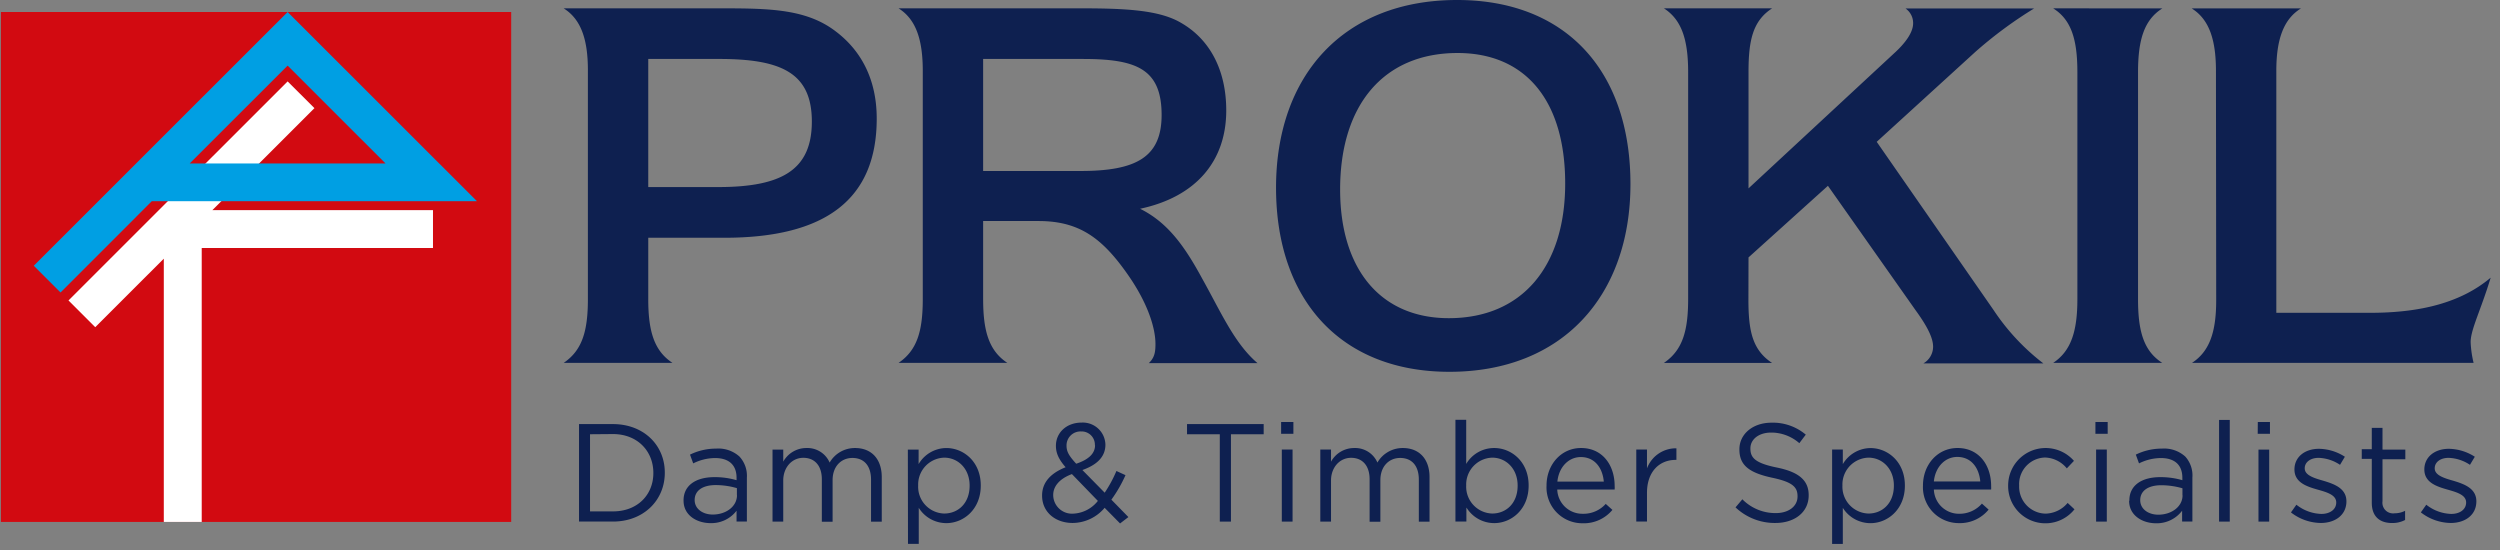<svg width="209" height="46" viewBox="0 0 209 46" fill="none" xmlns="http://www.w3.org/2000/svg"><rect x="0" y="0" width="209" height="46" fill="#808080" stroke="none"/><path d="M42.736 1.004H.075v42.632h42.661V1.004z" fill="#D20A11"/><path d="M17.756 17.567l8.532-8.526-2.242-2.236-18.32 18.312 2.237 2.236 5.731-5.728v22.01h3.17v-22.9h19.334v-3.168H17.756z" fill="#fff"/><path d="M5.06 24.453l-2.237-2.236L24.046 1.004l15.828 15.817H12.69l-7.63 7.631zm18.987-18.97l-8.188 8.182H32.23l-8.184-8.182z" fill="#009FE3"/><path d="M54.194 15.639h5.833c5.27 0 7.843-1.393 7.843-5.476s-2.57-5.234-7.758-5.234h-5.918v10.71zm0 9.369c0 2.738.515 4.334 2.027 5.33h-9.1c1.545-1.049 2.027-2.64 2.027-5.33V5.878c0-2.642-.6-4.286-2.027-5.181h13.376c3.989 0 6.948.1 9.323 1.891 2.274 1.697 3.474 4.184 3.474 7.324 0 6.727-4.244 9.964-12.732 9.964h-6.367v5.132zm27.997 0c0 2.738.514 4.334 2.026 5.33h-9.1c1.545-1.049 2.027-2.64 2.027-5.33V5.926c0-2.69-.604-4.334-2.026-5.23h15.22c3.814 0 6.603.15 8.402 1.216 2.432 1.397 3.774 3.985 3.774 7.323 0 4.233-2.53 7.222-7.203 8.218 2.314 1.147 3.73 3.14 5.188 5.83 1.585 2.834 2.7 5.43 4.629 7.075h-9.087c.47-.45.555-.899.555-1.596 0-1.446-.73-3.588-2.4-5.93-2.111-2.985-4.028-4.354-7.38-4.354H82.19v6.53zm0-10.714h8.147c4.629 0 6.773-1.142 6.773-4.682 0-3.885-2.144-4.683-6.603-4.683H82.19v9.365zm24.486 1.397C106.677 6.327 112.298 0 121.816 0c9.047 0 14.49 5.877 14.49 15.392 0 9.263-5.618 15.691-15.135 15.691-9.043 0-14.494-5.97-14.494-15.391zm15.175-11.26c-6.133 0-9.817 4.286-9.817 11.41 0 6.724 3.429 10.758 9.087 10.758 6.129 0 9.728-4.334 9.728-11.256 0-6.922-3.303-10.912-9.002-10.912h.004zm24.316 20.577c0 2.588.3 4.232 1.974 5.33h-9.039c1.544-1.049 2.026-2.64 2.026-5.33V6.028c0-2.739-.555-4.384-2.026-5.331h9.047c-1.622 1.045-1.974 2.69-1.974 5.33v9.721l12.346-11.454c.945-.9 1.415-1.698 1.415-2.346a1.478 1.478 0 00-.641-1.243h10.758a35.08 35.08 0 00-4.929 3.645l-8.232 7.506 9.772 14.067a18.537 18.537 0 004.159 4.456h-10.028a1.616 1.616 0 00.811-1.398c0-.745-.515-1.742-1.459-3.038l-7.333-10.41-6.639 5.987-.008 3.488zM180.767.705c-1.5.948-2.027 2.592-2.027 5.33v18.973c0 2.69.47 4.334 2.027 5.33h-9.124c1.499-.996 2.026-2.64 2.026-5.33V6.028c0-2.739-.514-4.384-2.026-5.331l9.124.008zm4.487 5.229c0-2.69-.6-4.334-2.027-5.23h9.132c-1.459.896-2.059 2.593-2.059 5.23V26.15h7.888c4.373 0 7.673-.944 10.032-2.937-.811 2.69-1.674 4.334-1.674 5.38.023.588.106 1.173.247 1.745h-23.546c1.455-.948 2.027-2.544 2.027-5.233l-.02-19.171zM48.406 35.454h2.838c2.561 0 4.333 1.758 4.333 4.05v.024c0 2.293-1.772 4.075-4.333 4.075h-2.838v-8.15zm.92.85v6.449h1.914c2.063 0 3.38-1.394 3.38-3.2v-.025c0-1.802-1.317-3.24-3.38-3.24l-1.913.016zm7.819 5.554v-.025c0-1.267 1.05-1.944 2.578-1.944a6.44 6.44 0 011.853.255v-.206c0-1.086-.665-1.645-1.796-1.645-.635.007-1.26.16-1.828.446l-.267-.733a4.964 4.964 0 012.188-.503 2.63 2.63 0 011.946.665 2.366 2.366 0 01.62 1.758v3.677h-.863v-.907a2.645 2.645 0 01-2.18 1.037c-1.12 0-2.25-.64-2.25-1.875zm4.46-.466v-.583a6.385 6.385 0 00-1.772-.256c-1.131 0-1.76.49-1.76 1.248 0 .757.698 1.215 1.513 1.215 1.11 0 2.026-.672 2.026-1.62m2.971-3.812h.896v1.013a2.209 2.209 0 011.945-1.142 2.027 2.027 0 011.934 1.215 2.432 2.432 0 012.124-1.215c1.386 0 2.233.931 2.233 2.43v3.727h-.896V40.1c0-1.163-.583-1.815-1.56-1.815-.908 0-1.654.673-1.654 1.863v3.467h-.9v-3.552c0-1.126-.591-1.79-1.548-1.79-.957 0-1.678.81-1.678 1.896v3.434h-.896v-6.019zm11.313 0h.9V38.8a2.707 2.707 0 012.318-1.344c1.443 0 2.878 1.142 2.878 3.122v.025c0 1.964-1.423 3.13-2.878 3.13a2.718 2.718 0 01-2.306-1.28v3.014h-.9l-.012-7.882zm5.164 3.026v-.02c0-1.422-.981-2.33-2.124-2.33a2.246 2.246 0 00-2.177 2.317v.025a2.238 2.238 0 002.177 2.329c1.167 0 2.124-.863 2.124-2.321zm11.288 1.843a3.538 3.538 0 01-2.667 1.268c-1.467 0-2.562-.92-2.562-2.28v-.025c0-1.085.722-1.863 1.966-2.353-.56-.653-.81-1.155-.81-1.795v-.004c0-1.073.863-1.936 2.156-1.936a1.89 1.89 0 011.982 1.843c0 1.037-.734 1.701-1.925 2.123l1.864 1.895c.385-.572.713-1.18.981-1.814l.758.348a11.19 11.19 0 01-1.18 2.05l1.423 1.454-.697.534-1.289-1.308zm-.56-.571l-2.176-2.248c-1.086.405-1.564 1.061-1.564 1.745v.025a1.57 1.57 0 001.702 1.535 2.778 2.778 0 002.027-1.057h.012zm-.255-4.658v-.025a1.11 1.11 0 00-1.155-1.13 1.167 1.167 0 00-1.216 1.18v.015c0 .478.195.839.81 1.503 1.038-.348 1.574-.85 1.574-1.547m10.429-.916h-2.74v-.85h6.408v.85h-2.736v7.3h-.932v-7.3zm5.127-1.024h1.025v.988h-1.025v-.988zm.057 2.304h.899v6.02h-.899v-6.02zm3.218 0h.896v1.013a2.207 2.207 0 011.946-1.142 2.027 2.027 0 011.933 1.215 2.433 2.433 0 012.124-1.215c1.386 0 2.233.931 2.233 2.43v3.727h-.895V40.1c0-1.163-.584-1.815-1.561-1.815-.908 0-1.654.673-1.654 1.863v3.467h-.9v-3.552c0-1.126-.591-1.79-1.548-1.79-.957 0-1.678.81-1.678 1.896v3.434h-.896v-6.019zm12.213 4.869v1.15h-.916v-8.506h.9v3.69a2.705 2.705 0 012.342-1.332c1.443 0 2.878 1.142 2.878 3.123v.024c0 1.964-1.422 3.13-2.878 3.13a2.72 2.72 0 01-2.306-1.279h-.02zm4.284-1.843v-.02c0-1.422-.981-2.33-2.124-2.33a2.244 2.244 0 00-2.176 2.318v.024a2.242 2.242 0 002.176 2.329c1.168 0 2.124-.863 2.124-2.321zm2.416 0v-.02c0-1.738 1.216-3.136 2.886-3.136 1.783 0 2.809 1.422 2.809 3.18a2.37 2.37 0 010 .292h-4.799a2.097 2.097 0 002.12 2.025 2.495 2.495 0 001.933-.826l.559.502a3.11 3.11 0 01-2.505 1.118 2.995 2.995 0 01-3.003-3.135zm4.787-.349c-.093-1.093-.722-2.05-1.921-2.05-1.05 0-1.845.876-1.958 2.05h3.879zm2.716-2.677h.895v1.572a2.582 2.582 0 012.461-1.677v.968h-.069c-1.318 0-2.392.944-2.392 2.758v2.398h-.895v-6.019zm8.297 4.832l.571-.676a3.879 3.879 0 002.797 1.154c1.094 0 1.816-.583 1.816-1.385v-.024c0-.758-.405-1.187-2.12-1.547-1.877-.406-2.74-1.013-2.74-2.354v-.024c0-1.28 1.131-2.224 2.679-2.224a4.26 4.26 0 012.87 1l-.539.714a3.562 3.562 0 00-2.351-.887c-1.062 0-1.739.583-1.739 1.316v.024c0 .77.405 1.215 2.217 1.584 1.812.368 2.655 1.057 2.655 2.305v.024c0 1.397-1.163 2.305-2.784 2.305a4.764 4.764 0 01-3.332-1.305zm8.074-4.832h.896V38.8a2.713 2.713 0 012.31-1.341c1.443 0 2.878 1.142 2.878 3.123v.024c0 1.965-1.423 3.131-2.878 3.131a2.73 2.73 0 01-2.31-1.28v3.014h-.896v-7.887zm5.164 3.026v-.02c0-1.422-.981-2.33-2.124-2.33a2.242 2.242 0 00-2.034 1.452 2.24 2.24 0 00-.143.866v.024a2.242 2.242 0 002.177 2.33c1.167 0 2.124-.864 2.124-2.322zm2.432 0v-.02c0-1.738 1.216-3.136 2.89-3.136 1.783 0 2.809 1.422 2.809 3.18a2.37 2.37 0 010 .292h-4.787a2.097 2.097 0 002.119 2.025 2.483 2.483 0 001.897-.85l.56.502a3.101 3.101 0 01-2.481 1.13 3.002 3.002 0 01-2.819-1.944 2.987 2.987 0 01-.188-1.191v.012zm4.791-.36c-.094-1.094-.722-2.05-1.922-2.05-1.049 0-1.844.875-1.957 2.05h3.879zm2.33.372v-.02a3.135 3.135 0 013.902-3.052 3.14 3.14 0 011.599.978l-.596.628a2.44 2.44 0 00-1.828-.907 2.232 2.232 0 00-1.567.712 2.218 2.218 0 00-.59 1.617v.024a2.254 2.254 0 001.343 2.147c.274.121.57.186.87.19a2.475 2.475 0 001.841-.895l.571.535a3.11 3.11 0 01-3.468.991 3.11 3.11 0 01-2.077-2.948zm7.296-5.342h1.025v.988h-1.025v-.988zm.057 2.304h.895v6.02h-.895v-6.02zm2.781 4.274v-.025c0-1.267 1.049-1.944 2.577-1.944a6.494 6.494 0 011.853.255v-.206c0-1.086-.665-1.645-1.796-1.645a4.158 4.158 0 00-1.828.446l-.267-.733a4.938 4.938 0 012.188-.503 2.63 2.63 0 011.946.665 2.355 2.355 0 01.596 1.758v3.677h-.859v-.907a2.651 2.651 0 01-2.181 1.05c-1.119 0-2.25-.64-2.25-1.876l.021-.012zm4.438-.454v-.583a6.41 6.41 0 00-1.771-.255c-1.131 0-1.76.49-1.76 1.247 0 .758.698 1.215 1.512 1.215 1.107 0 2.027-.672 2.027-1.62m3.947-6.302h-.895v8.502h.895v-8.502zm2.344.174h1.016v.988h-1.024l.008-.988zm.056 2.304h.896v6.02h-.896v-6.02zm2.716 5.254l.454-.644a3.516 3.516 0 002.087.77c.722 0 1.245-.373 1.245-.956 0-.608-.709-.839-1.504-1.062-.944-.267-1.99-.595-1.99-1.7 0-1.038.859-1.726 2.051-1.726.77.013 1.52.244 2.164.664l-.405.676a3.413 3.413 0 00-1.783-.583c-.71 0-1.168.373-1.168.875 0 .571.746.81 1.553 1.037.932.28 1.933.64 1.933 1.725 0 1.143-.944 1.807-2.144 1.807a4.144 4.144 0 01-2.493-.883zm6.757-.83v-3.646h-.839v-.81h.839V35.77h.896v1.814h1.909v.81h-1.909v3.516a.887.887 0 00.606.966.89.89 0 00.407.035c.305.002.605-.07.876-.21v.769a2.277 2.277 0 01-1.087.255c-.964 0-1.698-.478-1.698-1.701m4.102.814l.454-.644a3.514 3.514 0 002.087.77c.722 0 1.245-.373 1.245-.956 0-.608-.71-.839-1.5-1.062-.944-.267-1.994-.595-1.994-1.7 0-1.038.863-1.726 2.051-1.726a4.117 4.117 0 012.168.664l-.405.676a3.413 3.413 0 00-1.784-.583c-.709 0-1.163.373-1.163.875 0 .571.746.81 1.549 1.037.932.28 1.933.64 1.933 1.725 0 1.143-.944 1.807-2.144 1.807a4.152 4.152 0 01-2.493-.883" fill="#0E2050"/></svg>